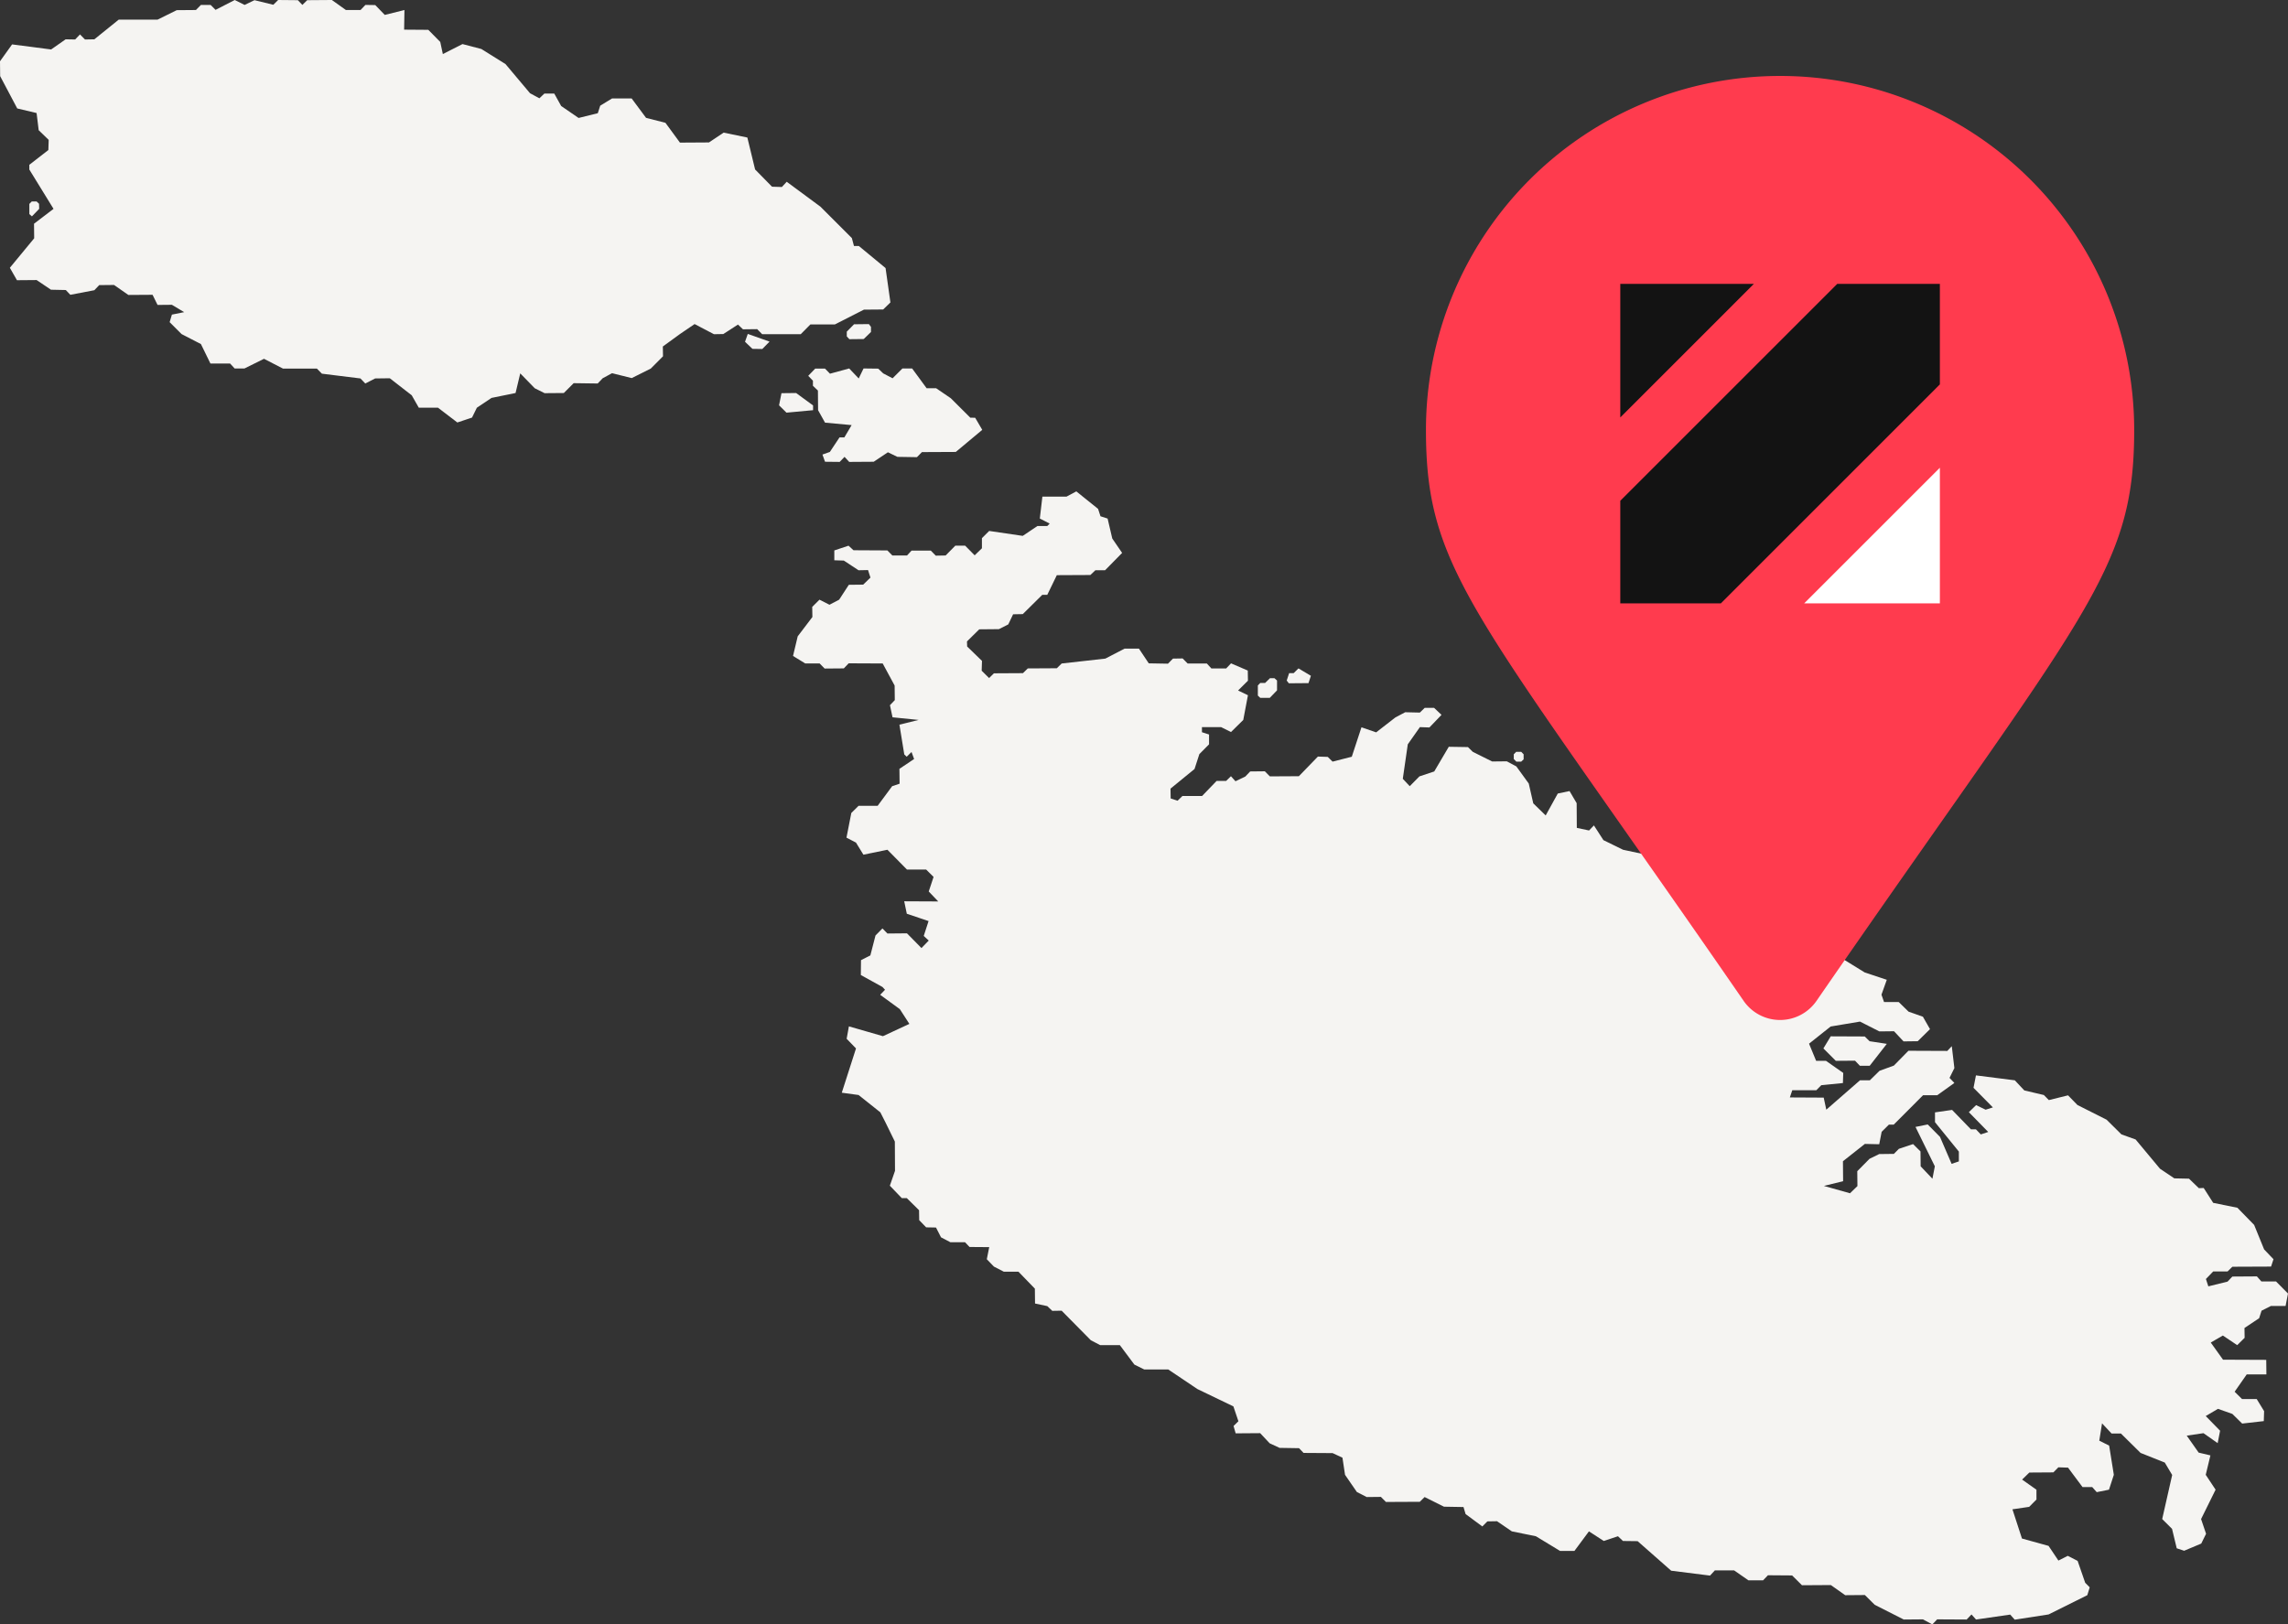 <svg xmlns="http://www.w3.org/2000/svg" width="464.514" height="329.882" viewBox="0 0 464.514 329.882"><rect x="0" y="0" width="464.514" height="329.882" fill="#333333" stroke="none"/><g id="map_malta" data-name="map malta" transform="translate(-1028 -1281.808)"><path id="Path_21" data-name="Path 21" d="M370.191,212.916l2.521,2.521,3.9-.031.982,1.031h2l3.471-4.449-3.5-.532-.98-.964-6.91-.03Zm-62.37-60.233-.491.5v.962l.523.529h.984l.491-.461v-1.031l-.491-.5Zm-49.993-14.947-.984.962h-.982l-.491.5v2.063l.491.464h1.932l1.473-1.527V138.2l-.523-.466Zm4.811-1.032h-.918l-.489,1.5.425.56,3.994-.033.491-1.491-2.521-1.5Zm-46.1-35.853h-4.91l-.523,4.454,2,1.028-.491.5h-2l-2.98,1.994-6.81-1-1.473,1.465v2.058l-1.475,1.428-1.93-1.957h-2l-1.964,1.99-2,.036-1.016-1.031h-3.9l-.918.995h-2.978l-1.016-1.028-6.874-.037-1.014-.925-2.883.962v2l1.932.062,2.982,1.963,1.93-.036.491,1.527-1.473,1.432-2.914.033-1.966,3.02-1.964,1.032-2.03-1.032-1.471,1.465.032,2.058-2.98,3.923-.95,3.984,2.489,1.527h2.914l1.016,1.031,3.894-.031.984-1.031,6.908.031,2.423,4.484.032,2.961-.982,1.028.523,2.458,5.3.534-3.9.964.984,6.042.491.465.982-.962.523,1.428-2.98,1.994.034,3.019-1.505.5-2.948,3.987H174.31l-1.475,1.46-.982,5.011,1.93,1,1.507,2.457,4.878-1,3.962,4.018h3.9l1.505,1.5-.982,2.955,1.93,2.025-6.908-.033.525,2.527,4.421,1.49-.982,3.023,1.014.931-1.475,1.527-2.946-2.992-3.962.037-1.014-1.031-1.409,1.428-1.046,4.049-1.9.967-.032,3.017,4.387,2.426.523.565-.98,1.026,3.994,2.922,1.93,2.986-5.369,2.494-6.908-1.993-.459,2.521,1.9,1.96L170.9,221.91l3.409.465,4.419,3.518,1.014,1.991,1.932,3.947.032,5.944-1.046,3.017,2.423,2.525H184.1l2.487,2.455.032,2.024,1.41,1.457,2,.036,1.014,1.987,1.9,1h2.978l.918.964,3.994.03-.491,2.457,1.441,1.495,2,1.031h2.976l3.34,3.448.034,3.02,2.487.528,1.014.962,1.9-.031,5.926,6,1.9.993h3.992l2.948,3.95,2,.992h4.878l5.926,3.982,7.3,3.517,1.016,3.019-.984.962.427,1.493,4.976-.036,1.932,2.058,2,.929,3.962.064.916.961,5.894.037,2,.928.523,3.48L275.474,303l2,1.024,2.882-.031,1.016,1.029,6.876-.033.98-.965,3.93,1.959,3.962.069.425,1.426,3.4,2.517,1.016-1.028,1.964-.033,3.01,2.058,4.88.992,4.912,2.983h2.914l2.946-3.975,3.012,1.954,2.882-.962,1.014.962,2.978.036,6.811,6,7.89.993.98-1.062h3.9l2.912,2.021h2.98l.982-1.027,4.91.036,2,1.99,5.862-.036,2.914,2.058,3.994-.033,2,1.985,5.892,2.988,3.9-.033,1.9,1.024.982-1.024,5.991.033.982-1.029.918,1.029,6.94-1,.918,1.031,6.874-1.062,7.86-3.911.491-1.593-.919-.929-1.537-4.44-2-1.029-1.9.961-2-2.983-5.4-1.493-1.932-5.933,3.4-.5,1.475-1.488v-1.991l-2.912-2.06L412,299.047l4.88-.033,1.014-1.029,1.964.068L422.8,302h1.966l.916,1.029,2.487-.5.984-3.02-.95-5.933-2-1,.555-3.517,1.932,2.06h1.9l3.992,3.943,4.912,1.958,1.505,2.519-2.028,8.953,2,1.99.95,3.948,1.505.5,3.471-1.457.982-1.99-1.014-2.988,2.946-5.966-2-3.02.95-3.944L446.377,295l-2.423-3.447,3.4-.5,2.882,2.021.491-2.517-2.914-2.984,2.487-1.462,2.916,1.031,1.994,1.959,4.389-.5.064-2.024-1.5-2.455h-2.982l-1.5-1.488,2.455-3.517h3.994l-.032-2.952-8.775-.036-2.489-3.481,2.457-1.426,2.912,1.955,1.507-1.49-.032-1.991,2.978-1.991.491-1.526,1.9-.961h2.978l.491-2.525-2.423-2.45h-2.978l-.916-1.031-4.976.033-.982,1.029-3.9.962-.489-1.495,1.473-1.527h2.916l.982-.961,7.856-.033.491-1.495-1.9-1.991-2.028-4.976-3.4-3.486-4.912-.993-1.93-3.02-.982.036-2-1.927-2.98-.065-2.914-1.959-4.944-5.938-2.88-1.032-3.014-2.984-5.924-2.989-1.9-1.957-3.9.964-1.014-1.031-3.962-.929-1.932-2.057-7.89-1-.493,2.525,3.93,3.978-1.473.465-1.932-.929-1.473,1.431,3.93,4.017-1.507.5-.982-1.029h-1.016l-3.829-3.947-3.471.5v1.991l4.846,5.972v1.991l-1.473.5-2.358-5.479-2.489-2.521-2.485.5,3.928,8-.491,2.521-2.391-2.521-.032-3.022-1.505-1.491-2.882.962-1.016,1.026-2.978.036-1.966.962-2.487,2.521.032,3.022-1.507,1.457-5.3-1.49,3.9-.961-.034-4.053,4.453-3.518,2.914.068.491-2.525,1.473-1.459h.98l5.96-5.975h2.882l3.471-2.488-.984-1.031.984-1.987-.525-4.451-.916.964-7.89-.033L384.5,216.4l-2.914,1.062-1.964,1.927h-2l-6.844,5.97-.523-2.452-6.874-.036.489-1.459h4.878l1.018-1.031,4.387-.433.066-2.055-3.505-2.458h-2l-1.437-3.481,4.385-3.487,5.958-1,3.93,1.993,2.978-.033,1.932,2.061,2.882-.036L391.831,209l-1.439-2.521-2.914-1.031-2-1.955H382.5L381.979,202l1.079-3.023-4.483-1.491-4.846-2.991h-2l-1.964,2.955-2.98.036-.982,1.026-2.423-3.484,2.487-.5,1.475-1.5-.032-3.023-.984-.962,2.946-3.986-2.487-.528-.982,1.031-4.91-.037-.984,1.031.066-1.993h2.914l1.471-1.527v-.962l-3.4-2.522-3.994.031-5.433-4.482-1.41-2.457-4.91-1.032-.982-.993h-2l-1.9,1.993-4.976-.069-.984,1.063-4.846-1.032-3.994-1.955-1.93-2.992-.984,1.031-2.487-.528-.032-5.018-1.443-2.458-2.389.5-2.457,4.451-2.519-2.457-.916-4.02-2.523-3.484-1.932-1.031-2.978.031-3.928-1.957-.984-.967-3.894-.062-2.95,5.011-3.009,1-1.966,1.993-1.409-1.5,1.014-7.006,2.457-3.49,1.932.069,2.455-2.558-1.507-1.428h-1.9l-.982.962-2.98-.069-2,1.062-3.9,3.025-2.98-1.031-1.964,5.98-3.9.995-.98-.962-2-.065-3.864,3.989-5.892.031-1.016-1.031-2.978.031-.984,1.031-2,.964-.918-1.026-.982.961h-1.932l-2.946,3.056h-3.994l-.984.962-1.4-.464-.034-1.993,4.878-3.987.982-3.025,1.966-1.988v-1.994l-1.443-.464v-1.032h3.9l2,.995,2.489-2.454.95-5.019-2-.962,2-1.993-.034-2.058-3.4-1.463-.982,1.031h-3.012l-.916-1h-3.9l-1.014-1.026-1.964.031-1.016,1.032-3.9-.068-1.994-2.989h-2.916l-3.9,2.025-8.872.995-.982.967-5.894.033-.982.962-5.894.033-.982.962-1.505-1.491.064-1.994-3.012-2.924-.034-1.031,2.489-2.455,3.994-.037,1.9-.962.982-2.058,1.964-.036,3.962-3.92h1.014l1.934-3.987,6.808-.033,1.016-.962h1.966l3.467-3.525-2-2.924-.948-4.054-1.443-.464-.491-1.5-4.419-3.554Zm-57.883-21-.491,2.461,1.507,1.491,5.4-.5v-.962l-3.439-2.525Zm24.556-5.021-2,1.994-1.9-.995-1.014-.964-2.98-.036-.98,2.032-1.934-2.032-3.9,1.063L167.5,74.862h-2l-1.409,1.462.952.995v1.031l1.012.965.034,3.989,1.409,2.528,5.4.5-1.473,2.493h-.982L168.48,91.78l-1.505.534.523,1.459,2.978.033.982-1.026.95,1.026,4.976-.033,2.883-1.924,1.93.931,3.962.064,1.014-1.031,6.876-.033,5.369-4.487-1.441-2.46H197l-3.964-3.954-2.978-2.032h-1.932l-2.946-4.021Zm-31.955-5.419,1.505,1.434,2,.031,1.473-1.5-4.419-1.563Zm22.133-3.557-1.475,1.5v.965l.523.565,2.916-.031,1.473-1.429V66.385l-.427-.567ZM6.449,40.913l-.491.5v2.063l.523.465,1.475-1.529L7.924,41.38l-.493-.467ZM67.379,0,62.37.037,61.388,1,60.472.037l-4-.036-.982.968L51.663.037l-2,.965-2-1-3.9,2L42.758,1H40.793L39.78,2.034l-3.9.031-3.9,1.927H24.1L19.153,7.986l-1.9.033L16.239,6.99l-.982,1.029-1.932-.033-2.946,2.06L2.455,9.018,0,12.445l.032,3.023L3.5,22.024l3.928.933.427,3.489,2.03,1.963-.066,2.06-3.864,3v.964l4.912,7.983L6.908,45.434l.032,2.96L2,54.381l1.441,2.525,3.992-.033,2.916,1.963,3.01.064.918.968,4.878-.931.982-1.034,3.012-.031L26.061,59.9l4.912-.031,1.014,2.058L34.9,61.9l2.489,1.493-2.489.5-.459,1.53,2.423,2.424,3.928,2.027,1.934,3.959h3.994l.916.995h2L53.6,72.867l3.862,1.994h6.876l1.014,1.028,7.826.968.984,1.028,2-1.028,2.978-.037,4.453,3.461L85.026,82.8h3.9L92.85,85.8l2.98-.995.982-2L99.79,80.81l4.88-.995.95-3.99,2.946,3.022,2,1,3.9-.031,2-2,4.878.065,1.014-1.065,1.9-1.026,3.994.995,3.862-1.927,2.489-2.5-.034-1.991,3.473-2.528,2.978-2.027,3.928,2.06,1.9-.033,2.978-1.927,1.016.965,2.882-.033,1.014,1.028h7.826l1.966-1.991h4.974l5.894-3,3.9-.031,1.475-1.429-.984-6.982-5.433-4.488h-.984l-.427-1.6-6.383-6.383-6.842-5.055-.984,1.063-2-.062-3.435-3.5-1.572-6.486-4.813-.995-2.98,1.991-5.892.036-2.948-4.024-3.928-1L128.243,20h-3.994l-2.391,1.462-.491,1.53-3.9.964-3.537-2.426-1.407-2.531h-2l-1.016.965-1.9-1.028-4.978-5.922L97.727,9.951l-3.829-1-3.992,2.029-.525-2.463L86.956,6.059l-4.91-.037.066-3.987-3.994.995-1.932-2-2-.03-.984,1.032h-2.98Z" transform="translate(1028 1281.807)" fill="#f5f4f2"></path><path id="Icon_awesome-map-marker" data-name="Icon awesome-map-marker" d="M64.506,187.85C10.1,108.976,0,100.881,0,71.894a71.894,71.894,0,1,1,143.788,0c0,28.987-10.1,37.082-64.506,115.956a8.991,8.991,0,0,1-14.777,0Z" transform="translate(1317.5 1297.231)" fill="#ff3b4e"></path><g id="Group_6" data-name="Group 6" transform="translate(1356.953 1339.461)"><path id="Path_1" data-name="Path 1" d="M0,0V27.122L27.122,0Z" transform="translate(0 0)" fill="#131313"></path><path id="Path_2" data-name="Path 2" d="M44.045,0,0,44.045V64.883H20.416L64.883,20.408V0Z" transform="translate(0 0)" fill="#131313"></path><path id="Path_3" data-name="Path 3" d="M48.132,75.686H75.684V48.143Z" transform="translate(-10.801 -10.804)" fill="#fff"></path></g></g></svg>